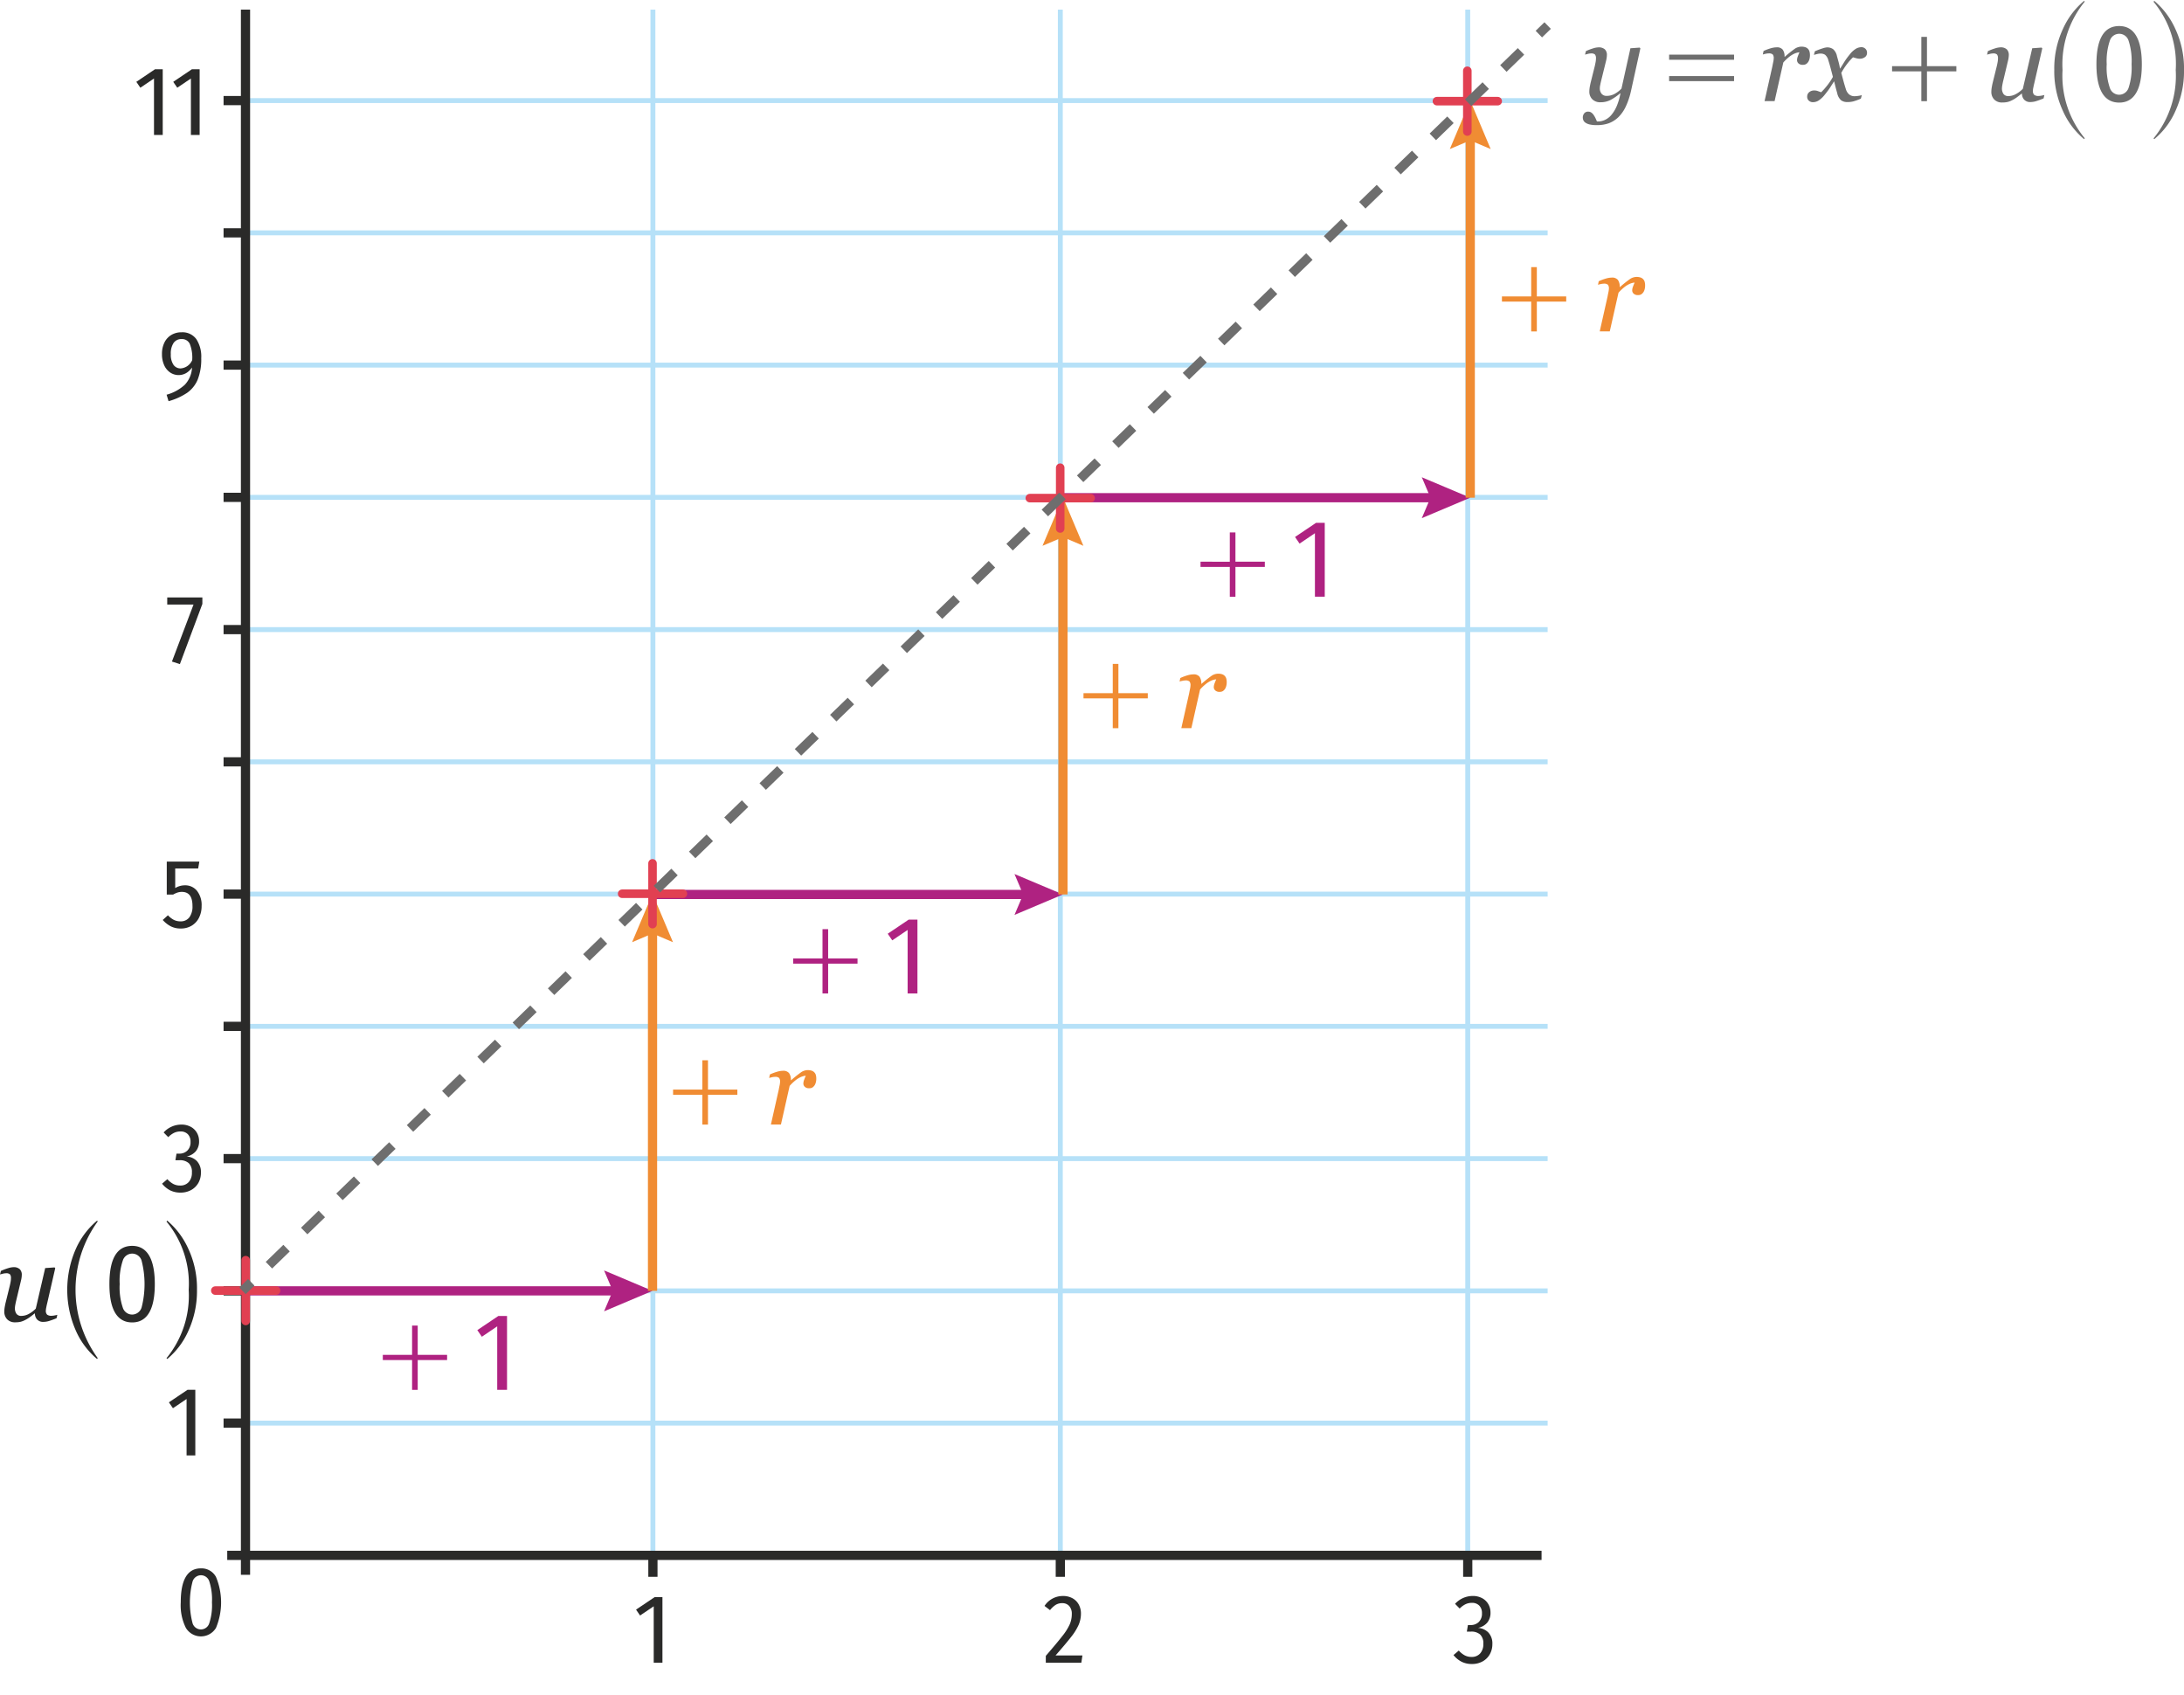 <svg xmlns="http://www.w3.org/2000/svg" xmlns:xlink="http://www.w3.org/1999/xlink" viewBox="0 0 178.029 138.167"><defs><symbol id="b60e9b6c-9dfb-4a95-90b8-0eb95c42dde6" data-name="Croix" viewBox="0 0 6.083 6.083"><line x1="3.042" y1="0.375" x2="3.042" y2="5.708" style="fill:#931773;stroke:#e14052;stroke-linecap:round;stroke-miterlimit:10;stroke-width:0.75px"/><line x1="5.708" y1="3.042" x2="0.375" y2="3.042" style="fill:#931773;stroke:#e14052;stroke-linecap:round;stroke-miterlimit:10;stroke-width:0.75px"/></symbol></defs><g id="e6bc9d88-d5ed-4886-8be1-53c2e39aedc0" data-name="Calque 1"><line x1="19.767" y1="115.99" x2="126.157" y2="115.99" style="fill:none;stroke:#b6e1f8;stroke-miterlimit:10;stroke-width:0.4px"/><line x1="19.977" y1="115.99" x2="18.224" y2="115.99" style="fill:none;stroke:#2a2a29;stroke-miterlimit:10;stroke-width:0.75px"/><line x1="19.767" y1="105.211" x2="126.157" y2="105.211" style="fill:none;stroke:#b6e1f8;stroke-miterlimit:10;stroke-width:0.4px"/><line x1="19.977" y1="105.211" x2="18.224" y2="105.211" style="fill:none;stroke:#2a2a29;stroke-miterlimit:10;stroke-width:0.75px"/><line x1="19.767" y1="94.432" x2="126.157" y2="94.432" style="fill:none;stroke:#b6e1f8;stroke-miterlimit:10;stroke-width:0.4px"/><line x1="19.977" y1="94.432" x2="18.224" y2="94.432" style="fill:none;stroke:#2a2a29;stroke-miterlimit:10;stroke-width:0.75px"/><line x1="19.767" y1="83.653" x2="126.157" y2="83.653" style="fill:none;stroke:#b6e1f8;stroke-miterlimit:10;stroke-width:0.4px"/><line x1="19.977" y1="83.653" x2="18.224" y2="83.653" style="fill:none;stroke:#2a2a29;stroke-miterlimit:10;stroke-width:0.75px"/><line x1="19.767" y1="72.874" x2="126.157" y2="72.874" style="fill:none;stroke:#b6e1f8;stroke-miterlimit:10;stroke-width:0.4px"/><line x1="19.977" y1="72.874" x2="18.224" y2="72.874" style="fill:none;stroke:#2a2a29;stroke-miterlimit:10;stroke-width:0.75px"/><line x1="19.767" y1="62.094" x2="126.157" y2="62.094" style="fill:none;stroke:#b6e1f8;stroke-miterlimit:10;stroke-width:0.4px"/><line x1="19.977" y1="62.094" x2="18.224" y2="62.094" style="fill:none;stroke:#2a2a29;stroke-miterlimit:10;stroke-width:0.75px"/><line x1="19.767" y1="51.315" x2="126.157" y2="51.315" style="fill:none;stroke:#b6e1f8;stroke-miterlimit:10;stroke-width:0.4px"/><line x1="19.977" y1="51.315" x2="18.224" y2="51.315" style="fill:none;stroke:#2a2a29;stroke-miterlimit:10;stroke-width:0.75px"/><line x1="19.767" y1="40.536" x2="126.157" y2="40.536" style="fill:none;stroke:#b6e1f8;stroke-miterlimit:10;stroke-width:0.4px"/><line x1="19.977" y1="40.536" x2="18.224" y2="40.536" style="fill:none;stroke:#2a2a29;stroke-miterlimit:10;stroke-width:0.75px"/><line x1="19.767" y1="29.757" x2="126.157" y2="29.757" style="fill:none;stroke:#b6e1f8;stroke-miterlimit:10;stroke-width:0.4px"/><line x1="19.977" y1="29.757" x2="18.224" y2="29.757" style="fill:none;stroke:#2a2a29;stroke-miterlimit:10;stroke-width:0.75px"/><line x1="19.767" y1="8.198" x2="126.157" y2="8.198" style="fill:none;stroke:#b6e1f8;stroke-miterlimit:10;stroke-width:0.4px"/><line x1="19.977" y1="8.198" x2="18.224" y2="8.198" style="fill:none;stroke:#2a2a29;stroke-miterlimit:10;stroke-width:0.75px"/><line x1="19.767" y1="18.978" x2="126.157" y2="18.978" style="fill:none;stroke:#b6e1f8;stroke-miterlimit:10;stroke-width:0.4px"/><line x1="19.977" y1="18.978" x2="18.224" y2="18.978" style="fill:none;stroke:#2a2a29;stroke-miterlimit:10;stroke-width:0.75px"/><line x1="53.222" y1="126.779" x2="53.222" y2="0.784" style="fill:none;stroke:#b6e1f8;stroke-miterlimit:10;stroke-width:0.4px"/><line x1="53.222" y1="126.779" x2="53.222" y2="128.519" style="fill:none;stroke:#2a2a29;stroke-miterlimit:10;stroke-width:0.75px"/><line x1="86.432" y1="126.779" x2="86.432" y2="0.784" style="fill:none;stroke:#b6e1f8;stroke-miterlimit:10;stroke-width:0.4px"/><line x1="86.432" y1="126.779" x2="86.432" y2="128.519" style="fill:none;stroke:#2a2a29;stroke-miterlimit:10;stroke-width:0.75px"/><line x1="119.643" y1="126.779" x2="119.643" y2="0.784" style="fill:none;stroke:#b6e1f8;stroke-miterlimit:10;stroke-width:0.4px"/><line x1="119.643" y1="126.779" x2="119.643" y2="128.519" style="fill:none;stroke:#2a2a29;stroke-miterlimit:10;stroke-width:0.75px"/><line x1="18.523" y1="126.769" x2="125.66" y2="126.769" style="fill:none;stroke:#2a2a29;stroke-miterlimit:10;stroke-width:0.75px"/><line x1="20.012" y1="128.354" x2="20.012" y2="0.784" style="fill:none;stroke:#2a2a29;stroke-miterlimit:10;stroke-width:0.75px"/><path d="M17.606,128.526a5.398,5.398,0,0,1,0,4.156,1.434,1.434,0,0,1-2.456-.004,4.133,4.133,0,0,1-.416-2.08q0-2.769,1.648-2.769A1.342,1.342,0,0,1,17.606,128.526Zm-1.908.372a6.703,6.703,0,0,0,0,3.404.711.711,0,0,0,1.36,0,4.673,4.673,0,0,0,.22-1.704,4.747,4.747,0,0,0-.216-1.704.715.715,0,0,0-.68-.504A.723.723,0,0,0,15.698,128.898Z" style="fill:#2a2a29"/><path d="M53.999,130.168v5.352h-.711v-4.6l-1.112.752-.328-.48,1.521-1.023Z" style="fill:#2a2a29"/><path d="M15.921,113.273v5.352h-.712v-4.6l-1.112.752-.328-.48,1.52-1.023Z" style="fill:#2a2a29"/><path d="M15.547,91.839a1.273,1.273,0,0,1,.504.488,1.34,1.34,0,0,1,.176.676,1.249,1.249,0,0,1-.264.828,1.332,1.332,0,0,1-.752.428,1.285,1.285,0,0,1,.848.384,1.303,1.303,0,0,1,.32.936,1.674,1.674,0,0,1-.204.824,1.505,1.505,0,0,1-.584.584,1.759,1.759,0,0,1-.884.216,1.84,1.84,0,0,1-.828-.18,2.042,2.042,0,0,1-.668-.548l.432-.368a1.761,1.761,0,0,0,.492.396,1.187,1.187,0,0,0,.548.124.902.902,0,0,0,.7-.284,1.112,1.112,0,0,0,.26-.78.986.986,0,0,0-.26-.764,1.077,1.077,0,0,0-.748-.236h-.336l.088-.536h.224a.918.918,0,0,0,.66-.248.939.939,0,0,0,.26-.712.85.85,0,0,0-.22-.624.807.807,0,0,0-.604-.224,1.189,1.189,0,0,0-.516.112,1.741,1.741,0,0,0-.476.352l-.376-.384a1.955,1.955,0,0,1,1.44-.64A1.572,1.572,0,0,1,15.547,91.839Z" style="fill:#2a2a29"/><path d="M16.154,70.782H14.282v1.6a1.508,1.508,0,0,1,.784-.224,1.232,1.232,0,0,1,.992.448,1.871,1.871,0,0,1,.376,1.24,2.071,2.071,0,0,1-.212.952,1.578,1.578,0,0,1-.596.648,1.697,1.697,0,0,1-.896.232,1.759,1.759,0,0,1-.804-.176,2.31,2.31,0,0,1-.66-.52l.424-.384a1.765,1.765,0,0,0,.472.372,1.187,1.187,0,0,0,.552.124.865.865,0,0,0,.72-.324,1.475,1.475,0,0,0,.256-.932q0-1.144-.864-1.144a1.133,1.133,0,0,0-.352.052,2.021,2.021,0,0,0-.36.164h-.52v-2.688H16.25Z" style="fill:#2a2a29"/><path d="M16.496,48.696v.528l-1.832,4.904-.648-.208,1.76-4.648h-2.144v-.576Z" style="fill:#2a2a29"/><path d="M16,27.635a2.604,2.604,0,0,1,.404,1.56,4.482,4.482,0,0,1-.288,1.74,2.483,2.483,0,0,1-.86,1.08,5.2,5.2,0,0,1-1.516.684l-.16-.528a3.563,3.563,0,0,0,1.484-.812,2.185,2.185,0,0,0,.588-1.404,1.529,1.529,0,0,1-.476.452,1.234,1.234,0,0,1-1.3-.044,1.401,1.401,0,0,1-.492-.596,2.138,2.138,0,0,1-.18-.908,2.058,2.058,0,0,1,.208-.96,1.461,1.461,0,0,1,.568-.608,1.602,1.602,0,0,1,.816-.208A1.397,1.397,0,0,1,16,27.635Zm-.332,1.712a3.027,3.027,0,0,0-.196-1.316.697.697,0,0,0-.668-.396.765.765,0,0,0-.648.308,1.528,1.528,0,0,0-.232.924,1.454,1.454,0,0,0,.216.864.693.693,0,0,0,.592.296A1.113,1.113,0,0,0,15.668,29.348Z" style="fill:#2a2a29"/><path d="M13.265,5.646v5.352h-.712V6.398l-1.112.752-.328-.48,1.52-1.024Z" style="fill:#2a2a29"/><path d="M16.274,5.646v5.352h-.712V6.398l-1.112.752-.328-.48,1.52-1.024Z" style="fill:#2a2a29"/><path d="M120.818,130.26a1.268,1.268,0,0,1,.504.487,1.345,1.345,0,0,1,.176.677,1.251,1.251,0,0,1-.264.828,1.338,1.338,0,0,1-.752.428,1.288,1.288,0,0,1,.848.384,1.305,1.305,0,0,1,.32.937,1.671,1.671,0,0,1-.204.823,1.492,1.492,0,0,1-.584.584,1.753,1.753,0,0,1-.884.216,1.84,1.84,0,0,1-.828-.18,2.048,2.048,0,0,1-.668-.548l.432-.368a1.766,1.766,0,0,0,.492.396,1.197,1.197,0,0,0,.548.124.904.904,0,0,0,.7-.284,1.114,1.114,0,0,0,.26-.78.989.989,0,0,0-.26-.764,1.077,1.077,0,0,0-.748-.236h-.336l.088-.536h.224a.915.915,0,0,0,.66-.248.935.935,0,0,0,.26-.712.853.853,0,0,0-.22-.624.806.806,0,0,0-.604-.224,1.18,1.18,0,0,0-.517.112,1.736,1.736,0,0,0-.476.352l-.376-.384a1.954,1.954,0,0,1,1.439-.641A1.571,1.571,0,0,1,120.818,130.26Z" style="fill:#2a2a29"/><path d="M87.429,130.268a1.286,1.286,0,0,1,.508.512,1.51,1.51,0,0,1,.176.732,2.315,2.315,0,0,1-.188.924,4.652,4.652,0,0,1-.604.972q-.416.536-1.279,1.521h2.191l-.088.592h-2.896v-.56q.927-1.072,1.355-1.624a4.514,4.514,0,0,0,.596-.948,2.117,2.117,0,0,0,.168-.836.936.936,0,0,0-.212-.656.737.737,0,0,0-.571-.232.997.997,0,0,0-.528.137,1.892,1.892,0,0,0-.464.432l-.448-.344a1.774,1.774,0,0,1,1.496-.809A1.579,1.579,0,0,1,87.429,130.268Z" style="fill:#2a2a29"/><path d="M33.591,110.427v-2.386h.459v2.386h2.395v.423H34.05v2.431h-.459v-2.431H31.205v-.423Z" style="fill:#af2281"/><path d="M41.331,113.281h-.801V108.104l-1.252.847-.369-.54,1.711-1.152h.711Z" style="fill:#af2281"/><path d="M57.252,88.805V86.419h.459v2.386h2.395v.423H57.711v2.431h-.459V89.228H54.866v-.423Z" style="fill:#f08c33"/><path d="M66.504,88.21a.821.821,0,0,1-.099.243.686.686,0,0,1-.176.18.488.488,0,0,1-.274.063.477.477,0,0,1-.352-.117.361.361,0,0,1-.117-.261.905.905,0,0,1,.063-.307c.042-.113.087-.225.135-.333a.97.97,0,0,0-.176.027,1.381,1.381,0,0,0-.292.108,2.068,2.068,0,0,0-.388.252,3.836,3.836,0,0,0-.459.44l-.711,3.151H62.84L63.48,88.814c.012-.072.032-.179.062-.319a1.664,1.664,0,0,0,.045-.311.486.486,0,0,0-.081-.329.469.469,0,0,0-.333-.086,1.206,1.206,0,0,0-.247.032,1.939,1.939,0,0,0-.229.059l.062-.288a4.19,4.19,0,0,1,.607-.226,1.799,1.799,0,0,1,.455-.072.597.597,0,0,1,.499.189.922.922,0,0,1,.149.576h.026a10.087,10.087,0,0,1,.793-.635.986.986,0,0,1,.566-.185,1.007,1.007,0,0,1,.274.036.538.538,0,0,1,.221.117.524.524,0,0,1,.145.216,1.078,1.078,0,0,1,.045.352A1.091,1.091,0,0,1,66.504,88.21Z" style="fill:#f08c33"/><line x1="19.767" y1="105.211" x2="50.505" y2="105.211" style="fill:none;stroke:#af2281;stroke-miterlimit:10;stroke-width:0.75px"/><polygon points="49.241 106.878 49.949 105.211 49.241 103.545 53.191 105.211 49.241 106.878" style="fill:#af2281"/><line x1="53.191" y1="105.211" x2="53.191" y2="75.53" style="fill:none;stroke:#f08c33;stroke-miterlimit:10;stroke-width:0.75px"/><polygon points="54.858 76.794 53.191 76.086 51.525 76.794 53.191 72.844 54.858 76.794" style="fill:#f08c33"/><path d="M67.046,78.119V75.733h.46v2.386h2.395V78.542H67.506v2.431h-.46V78.542H64.66v-.423Z" style="fill:#af2281"/><path d="M74.786,80.973h-.801V75.796l-1.252.847-.369-.54,1.711-1.152h.711Z" style="fill:#af2281"/><path d="M90.707,56.497V54.111h.46V56.497h2.395V56.92H91.167v2.431h-.46V56.92H88.321V56.497Z" style="fill:#f08c33"/><path d="M99.96,55.902a.821.821,0,0,1-.099.243.686.686,0,0,1-.176.18.488.488,0,0,1-.274.063.477.477,0,0,1-.352-.117.361.361,0,0,1-.117-.261.905.905,0,0,1,.063-.307c.042-.113.087-.225.135-.333a.97.97,0,0,0-.176.027,1.381,1.381,0,0,0-.292.108,2.067,2.067,0,0,0-.388.252,3.833,3.833,0,0,0-.459.44l-.711,3.151H96.296l.64-2.845c.012-.072.032-.179.062-.319a1.664,1.664,0,0,0,.045-.311.486.486,0,0,0-.081-.329.469.469,0,0,0-.333-.086,1.206,1.206,0,0,0-.247.032,1.937,1.937,0,0,0-.229.059l.062-.288a4.189,4.189,0,0,1,.607-.226,1.799,1.799,0,0,1,.455-.072.597.597,0,0,1,.499.189.922.922,0,0,1,.149.576h.026a10.089,10.089,0,0,1,.793-.635.986.986,0,0,1,.566-.185,1.007,1.007,0,0,1,.274.036.538.538,0,0,1,.221.117.524.524,0,0,1,.145.216,1.078,1.078,0,0,1,.045.352A1.091,1.091,0,0,1,99.96,55.902Z" style="fill:#f08c33"/><line x1="53.222" y1="72.903" x2="83.96" y2="72.903" style="fill:none;stroke:#af2281;stroke-miterlimit:10;stroke-width:0.75px"/><polygon points="82.696 74.569 83.404 72.903 82.696 71.237 86.647 72.903 82.696 74.569" style="fill:#af2281"/><line x1="86.647" y1="72.903" x2="86.647" y2="43.222" style="fill:none;stroke:#f08c33;stroke-miterlimit:10;stroke-width:0.75px"/><polygon points="88.313 44.486 86.647 43.778 84.98 44.486 86.647 40.536 88.313 44.486" style="fill:#f08c33"/><path d="M100.247,45.782V43.396h.46v2.386h2.395v.423h-2.395v2.431h-.46V46.205H97.861v-.423Z" style="fill:#af2281"/><path d="M107.987,48.635h-.801V43.459l-1.252.847-.369-.54,1.711-1.152h.711Z" style="fill:#af2281"/><path d="M124.816,24.159V21.773h.459v2.386h2.395v.423h-2.395v2.431h-.459V24.582h-2.386v-.423Z" style="fill:#f08c33"/><path d="M134.067,23.564a.821.821,0,0,1-.099.243.686.686,0,0,1-.176.18.487.487,0,0,1-.274.063.477.477,0,0,1-.352-.117.361.361,0,0,1-.117-.261.905.905,0,0,1,.063-.307c.042-.113.087-.225.135-.333a.97.97,0,0,0-.176.027,1.38,1.38,0,0,0-.292.108,2.067,2.067,0,0,0-.388.252,3.834,3.834,0,0,0-.459.44l-.711,3.151h-.819l.64-2.845c.012-.072.032-.179.062-.319a1.663,1.663,0,0,0,.045-.311.486.486,0,0,0-.081-.329.469.469,0,0,0-.333-.086,1.206,1.206,0,0,0-.247.032,1.937,1.937,0,0,0-.229.059l.062-.288a4.189,4.189,0,0,1,.607-.226,1.799,1.799,0,0,1,.455-.072.597.597,0,0,1,.499.189.922.922,0,0,1,.149.576h.026a10.093,10.093,0,0,1,.793-.635.986.986,0,0,1,.566-.185,1.007,1.007,0,0,1,.274.036.538.538,0,0,1,.221.117.524.524,0,0,1,.145.216,1.078,1.078,0,0,1,.045.352A1.091,1.091,0,0,1,134.067,23.564Z" style="fill:#f08c33"/><line x1="86.423" y1="40.565" x2="117.162" y2="40.565" style="fill:none;stroke:#af2281;stroke-miterlimit:10;stroke-width:0.75px"/><polygon points="115.898 42.232 116.606 40.565 115.898 38.899 119.848 40.565 115.898 42.232" style="fill:#af2281"/><line x1="119.848" y1="40.565" x2="119.848" y2="10.885" style="fill:none;stroke:#f08c33;stroke-miterlimit:10;stroke-width:0.75px"/><polygon points="121.514 12.149 119.848 11.441 118.182 12.149 119.848 8.198 121.514 12.149" style="fill:#f08c33"/><use width="6.083" height="6.083" transform="translate(50.365 70.018) scale(0.929)" xlink:href="#b60e9b6c-9dfb-4a95-90b8-0eb95c42dde6"/><use width="6.083" height="6.083" transform="translate(17.202 102.362) scale(0.929)" xlink:href="#b60e9b6c-9dfb-4a95-90b8-0eb95c42dde6"/><use width="6.083" height="6.083" transform="translate(83.597 37.773) scale(0.929)" xlink:href="#b60e9b6c-9dfb-4a95-90b8-0eb95c42dde6"/><use width="6.083" height="6.083" transform="translate(116.783 5.419) scale(0.929)" xlink:href="#b60e9b6c-9dfb-4a95-90b8-0eb95c42dde6"/><path d="M2.818,107.053q-.198.163-.383.297a2.534,2.534,0,0,1-.365.226,1.813,1.813,0,0,1-.382.153,1.875,1.875,0,0,1-.446.045.87.87,0,0,1-.657-.243.884.884,0,0,1-.234-.64,2.016,2.016,0,0,1,.018-.252c.012-.096.039-.24.081-.432l.342-1.387c.03-.126.054-.24.072-.342A1.66,1.66,0,0,0,.892,104.191a.488.488,0,0,0-.081-.329.453.453,0,0,0-.324-.085,1.114,1.114,0,0,0-.248.035c-.099.024-.178.045-.238.063l.072-.288a4.72,4.72,0,0,1,.604-.229,1.583,1.583,0,0,1,.414-.077.722.722,0,0,1,.518.162.626.626,0,0,1,.167.469,1.682,1.682,0,0,1-.018.216,2.154,2.154,0,0,1-.054.271L1.315,106.027c-.03.126-.054.242-.072.347a1.535,1.535,0,0,0-.027.238.776.776,0,0,0,.126.469.469.469,0,0,0,.405.171,1.291,1.291,0,0,0,.576-.148,2.357,2.357,0,0,0,.594-.445l.766-3.305.765-.054.054.062-.648,2.827c-.03.12-.057.241-.081.364a1.614,1.614,0,0,0-.036.257.433.433,0,0,0,.108.343.567.567,0,0,0,.36.09,1.402,1.402,0,0,0,.234-.027,1.767,1.767,0,0,0,.234-.054l-.063.279a6.517,6.517,0,0,1-.612.225,1.599,1.599,0,0,1-.45.072.655.655,0,0,1-.531-.203.722.722,0,0,1-.171-.481Z" style="fill:#2a2a29"/><path d="M7.966,99.554a9.472,9.472,0,0,0,0,11.137l-.054.071a6.336,6.336,0,0,1-1.72-2.286,8.265,8.265,0,0,1,0-6.707,6.381,6.381,0,0,1,1.72-2.278Z" style="fill:#2a2a29"/><path d="M12.619,104.659c0,1.242-.216,3.124-1.845,3.124-1.639,0-1.855-1.873-1.855-3.124,0-2.08.621-3.115,1.855-3.115C12.395,101.543,12.619,103.417,12.619,104.659Zm-2.862,0a5.11,5.11,0,0,0,.252,1.918.802.802,0,0,0,.766.566.818.818,0,0,0,.765-.566,7.686,7.686,0,0,0,0-3.836.8.8,0,0,0-1.53,0A5.172,5.172,0,0,0,9.757,104.659Z" style="fill:#2a2a29"/><path d="M15.382,105.126A7.929,7.929,0,0,0,13.572,99.563l.063-.072h0a6.466,6.466,0,0,1,1.71,2.278,7.61,7.61,0,0,1,.712,3.349,7.807,7.807,0,0,1-.703,3.358,6.259,6.259,0,0,1-1.719,2.286l-.063-.062A8.051,8.051,0,0,0,15.382,105.126Z" style="fill:#2a2a29"/><path d="M132.067,7.605a4.435,4.435,0,0,1-.771.536,1.749,1.749,0,0,1-.832.193.902.902,0,0,1-.667-.243.867.867,0,0,1-.242-.639,2.105,2.105,0,0,1,.018-.252c.012-.097.039-.24.081-.433l.342-1.368c.03-.132.055-.248.072-.347a1.622,1.622,0,0,0,.027-.283.491.491,0,0,0-.081-.329.455.455,0,0,0-.324-.085,1.119,1.119,0,0,0-.248.035c-.099.024-.179.045-.238.063l.072-.288A4.712,4.712,0,0,1,129.879,3.937a1.593,1.593,0,0,1,.414-.077.748.748,0,0,1,.522.158.61.61,0,0,1,.171.473,1.759,1.759,0,0,1-.018.216,2.244,2.244,0,0,1-.054.271l-.396,1.603c-.03.126-.056.242-.076.351a1.38,1.38,0,0,0-.032.243.698.698,0,0,0,.145.468.521.521,0,0,0,.423.172,1.333,1.333,0,0,0,.626-.158,2.215,2.215,0,0,0,.571-.437l.729-3.286.756-.054.055.062-.757,3.439a6.121,6.121,0,0,1-.428,1.292,3.01,3.01,0,0,1-.599.869,2.285,2.285,0,0,1-.792.504,2.834,2.834,0,0,1-.963.152,2.568,2.568,0,0,1-.595-.054,1.025,1.025,0,0,1-.342-.144.472.472,0,0,1-.171-.198.578.578,0,0,1-.045-.226.526.526,0,0,1,.112-.333.392.392,0,0,1,.328-.144.428.428,0,0,1,.279.095.737.737,0,0,1,.181.202,1.748,1.748,0,0,1,.148.266c.045.099.079.179.104.238h.107a1.328,1.328,0,0,0,.531-.121,1.495,1.495,0,0,0,.514-.383,2.758,2.758,0,0,0,.45-.725,4.855,4.855,0,0,0,.314-1.067Z" style="fill:#6e6e6e"/><path d="M136.059,4.869V4.455h5.294v.414Zm0,1.746V6.201h5.294v.414Z" style="fill:#6e6e6e"/><path d="M147.502,4.796a.795.795,0,0,1-.099.243.657.657,0,0,1-.176.18.485.485,0,0,1-.274.063.477.477,0,0,1-.352-.117.364.364,0,0,1-.116-.261.902.902,0,0,1,.062-.307c.042-.113.087-.225.135-.333a.975.975,0,0,0-.175.027,1.386,1.386,0,0,0-.293.108,2.033,2.033,0,0,0-.387.252,3.764,3.764,0,0,0-.46.44l-.711,3.151H143.838l.64-2.845c.012-.072.033-.179.062-.319a1.663,1.663,0,0,0,.045-.311.486.486,0,0,0-.081-.329.469.469,0,0,0-.333-.086,1.205,1.205,0,0,0-.247.032,1.937,1.937,0,0,0-.229.059l.062-.288a4.156,4.156,0,0,1,.608-.226,1.786,1.786,0,0,1,.454-.072.6.6,0,0,1,.5.189.928.928,0,0,1,.148.576h.027a9.937,9.937,0,0,1,.792-.635.989.989,0,0,1,.567-.185,1.012,1.012,0,0,1,.274.036.551.551,0,0,1,.221.117.531.531,0,0,1,.144.216,1.078,1.078,0,0,1,.045.352A1.091,1.091,0,0,1,147.502,4.796Z" style="fill:#6e6e6e"/><path d="M152.007,4.667a.722.722,0,0,1-.4.121,1.159,1.159,0,0,1-.302-.045c-.111-.03-.196-.054-.257-.072a4.473,4.473,0,0,0-.464.518,5.397,5.397,0,0,0-.49.752c.072.276.135.513.189.711q.081.297.18.604a.911.911,0,0,0,.257.428.682.682,0,0,0,.473.157,1.982,1.982,0,0,0,.288-.027,1.702,1.702,0,0,0,.288-.062l-.081.288a4.38,4.38,0,0,1-.635.229,2.029,2.029,0,0,1-.464.05.856.856,0,0,1-.504-.14,1.046,1.046,0,0,1-.324-.581q-.091-.324-.145-.54l-.107-.432c-.133.204-.243.376-.333.518-.091.141-.237.337-.441.59a2.154,2.154,0,0,1-.491.459.857.857,0,0,1-.454.135.496.496,0,0,1-.342-.121.43.43,0,0,1-.136-.338.458.458,0,0,1,.158-.352.622.622,0,0,1,.437-.144.785.785,0,0,1,.274.049c.087.033.179.065.274.095a5.516,5.516,0,0,0,.445-.495,4.835,4.835,0,0,0,.509-.756q-.081-.315-.18-.688c-.066-.249-.129-.467-.189-.653a.874.874,0,0,0-.266-.459.663.663,0,0,0-.373-.099,1.104,1.104,0,0,0-.271.036c-.096.023-.186.048-.27.071l.081-.297c.228-.096.432-.173.612-.229a1.534,1.534,0,0,1,.369-.086.839.839,0,0,1,.504.145,1.017,1.017,0,0,1,.314.567c.091.324.145.521.162.594.019.072.049.216.091.433.138-.217.252-.399.342-.55a5.859,5.859,0,0,1,.432-.594,1.886,1.886,0,0,1,.514-.481.926.926,0,0,1,.45-.131.46.46,0,0,1,.324.126.424.424,0,0,1,.135.324A.417.417,0,0,1,152.007,4.667Z" style="fill:#6e6e6e"/><path d="M156.618,5.391V3.005h.459V5.391h2.396V5.814h-2.396V8.245h-.459V5.814h-2.386V5.391Z" style="fill:#6e6e6e"/><path d="M164.791,7.632q-.198.163-.383.297a2.531,2.531,0,0,1-.364.226,1.828,1.828,0,0,1-.383.153,1.874,1.874,0,0,1-.445.045.868.868,0,0,1-.657-.243.882.882,0,0,1-.234-.64,2.105,2.105,0,0,1,.018-.252c.013-.096.039-.24.081-.432l.343-1.387c.029-.126.054-.24.071-.342a1.618,1.618,0,0,0,.027-.288.491.491,0,0,0-.081-.329.453.453,0,0,0-.324-.085,1.111,1.111,0,0,0-.247.035c-.1.024-.179.045-.239.063l.072-.288a4.776,4.776,0,0,1,.604-.229,1.579,1.579,0,0,1,.414-.077.721.721,0,0,1,.518.162.624.624,0,0,1,.166.469,1.759,1.759,0,0,1-.018.216,2.244,2.244,0,0,1-.054.271l-.388,1.629c-.029.126-.054.242-.071.347a1.49,1.49,0,0,0-.027.238.776.776,0,0,0,.126.469.469.469,0,0,0,.405.171,1.292,1.292,0,0,0,.576-.148,2.357,2.357,0,0,0,.594-.445l.766-3.305.765-.054.055.062-.648,2.827c-.03.12-.057.241-.081.364a1.557,1.557,0,0,0-.036.257.433.433,0,0,0,.108.343.568.568,0,0,0,.36.09,1.398,1.398,0,0,0,.233-.027,1.729,1.729,0,0,0,.234-.054l-.063.279a6.515,6.515,0,0,1-.612.225,1.59,1.59,0,0,1-.449.072.654.654,0,0,1-.531-.203.72.72,0,0,1-.172-.481Z" style="fill:#6e6e6e"/><path d="M169.939.133a8.059,8.059,0,0,0-1.81,5.582,7.992,7.992,0,0,0,1.81,5.555l-.054.071a6.336,6.336,0,0,1-1.72-2.286,7.683,7.683,0,0,1-.711-3.358,7.61,7.61,0,0,1,.711-3.349A6.381,6.381,0,0,1,169.885.07Z" style="fill:#6e6e6e"/><path d="M174.592,5.238c0,1.242-.216,3.124-1.846,3.124-1.639,0-1.855-1.873-1.855-3.124,0-2.08.621-3.115,1.855-3.115C174.366,2.123,174.592,3.996,174.592,5.238Zm-2.863,0a5.085,5.085,0,0,0,.253,1.918.801.801,0,0,0,.765.566.819.819,0,0,0,.766-.566,5.344,5.344,0,0,0,.243-1.918,5.344,5.344,0,0,0-.243-1.918.8.8,0,0,0-1.53,0A5.147,5.147,0,0,0,171.729,5.238Z" style="fill:#6e6e6e"/><path d="M177.355,5.706A7.929,7.929,0,0,0,175.545.142l.063-.072h0a6.466,6.466,0,0,1,1.71,2.278,7.61,7.61,0,0,1,.712,3.349,7.807,7.807,0,0,1-.703,3.358,6.259,6.259,0,0,1-1.719,2.286l-.063-.062A8.051,8.051,0,0,0,177.355,5.706Z" style="fill:#6e6e6e"/><line x1="19.767" y1="105.211" x2="20.485" y2="104.515" style="fill:none;stroke:#6e6e6e;stroke-miterlimit:10;stroke-width:0.75px"/><line x1="21.922" y1="103.121" x2="124.72" y2="3.476" style="fill:none;stroke:#6e6e6e;stroke-miterlimit:10;stroke-width:0.75px;stroke-dasharray:2.002,2.002"/><line x1="125.439" y1="2.779" x2="126.157" y2="2.083" style="fill:none;stroke:#6e6e6e;stroke-miterlimit:10;stroke-width:0.75px"/></g></svg>